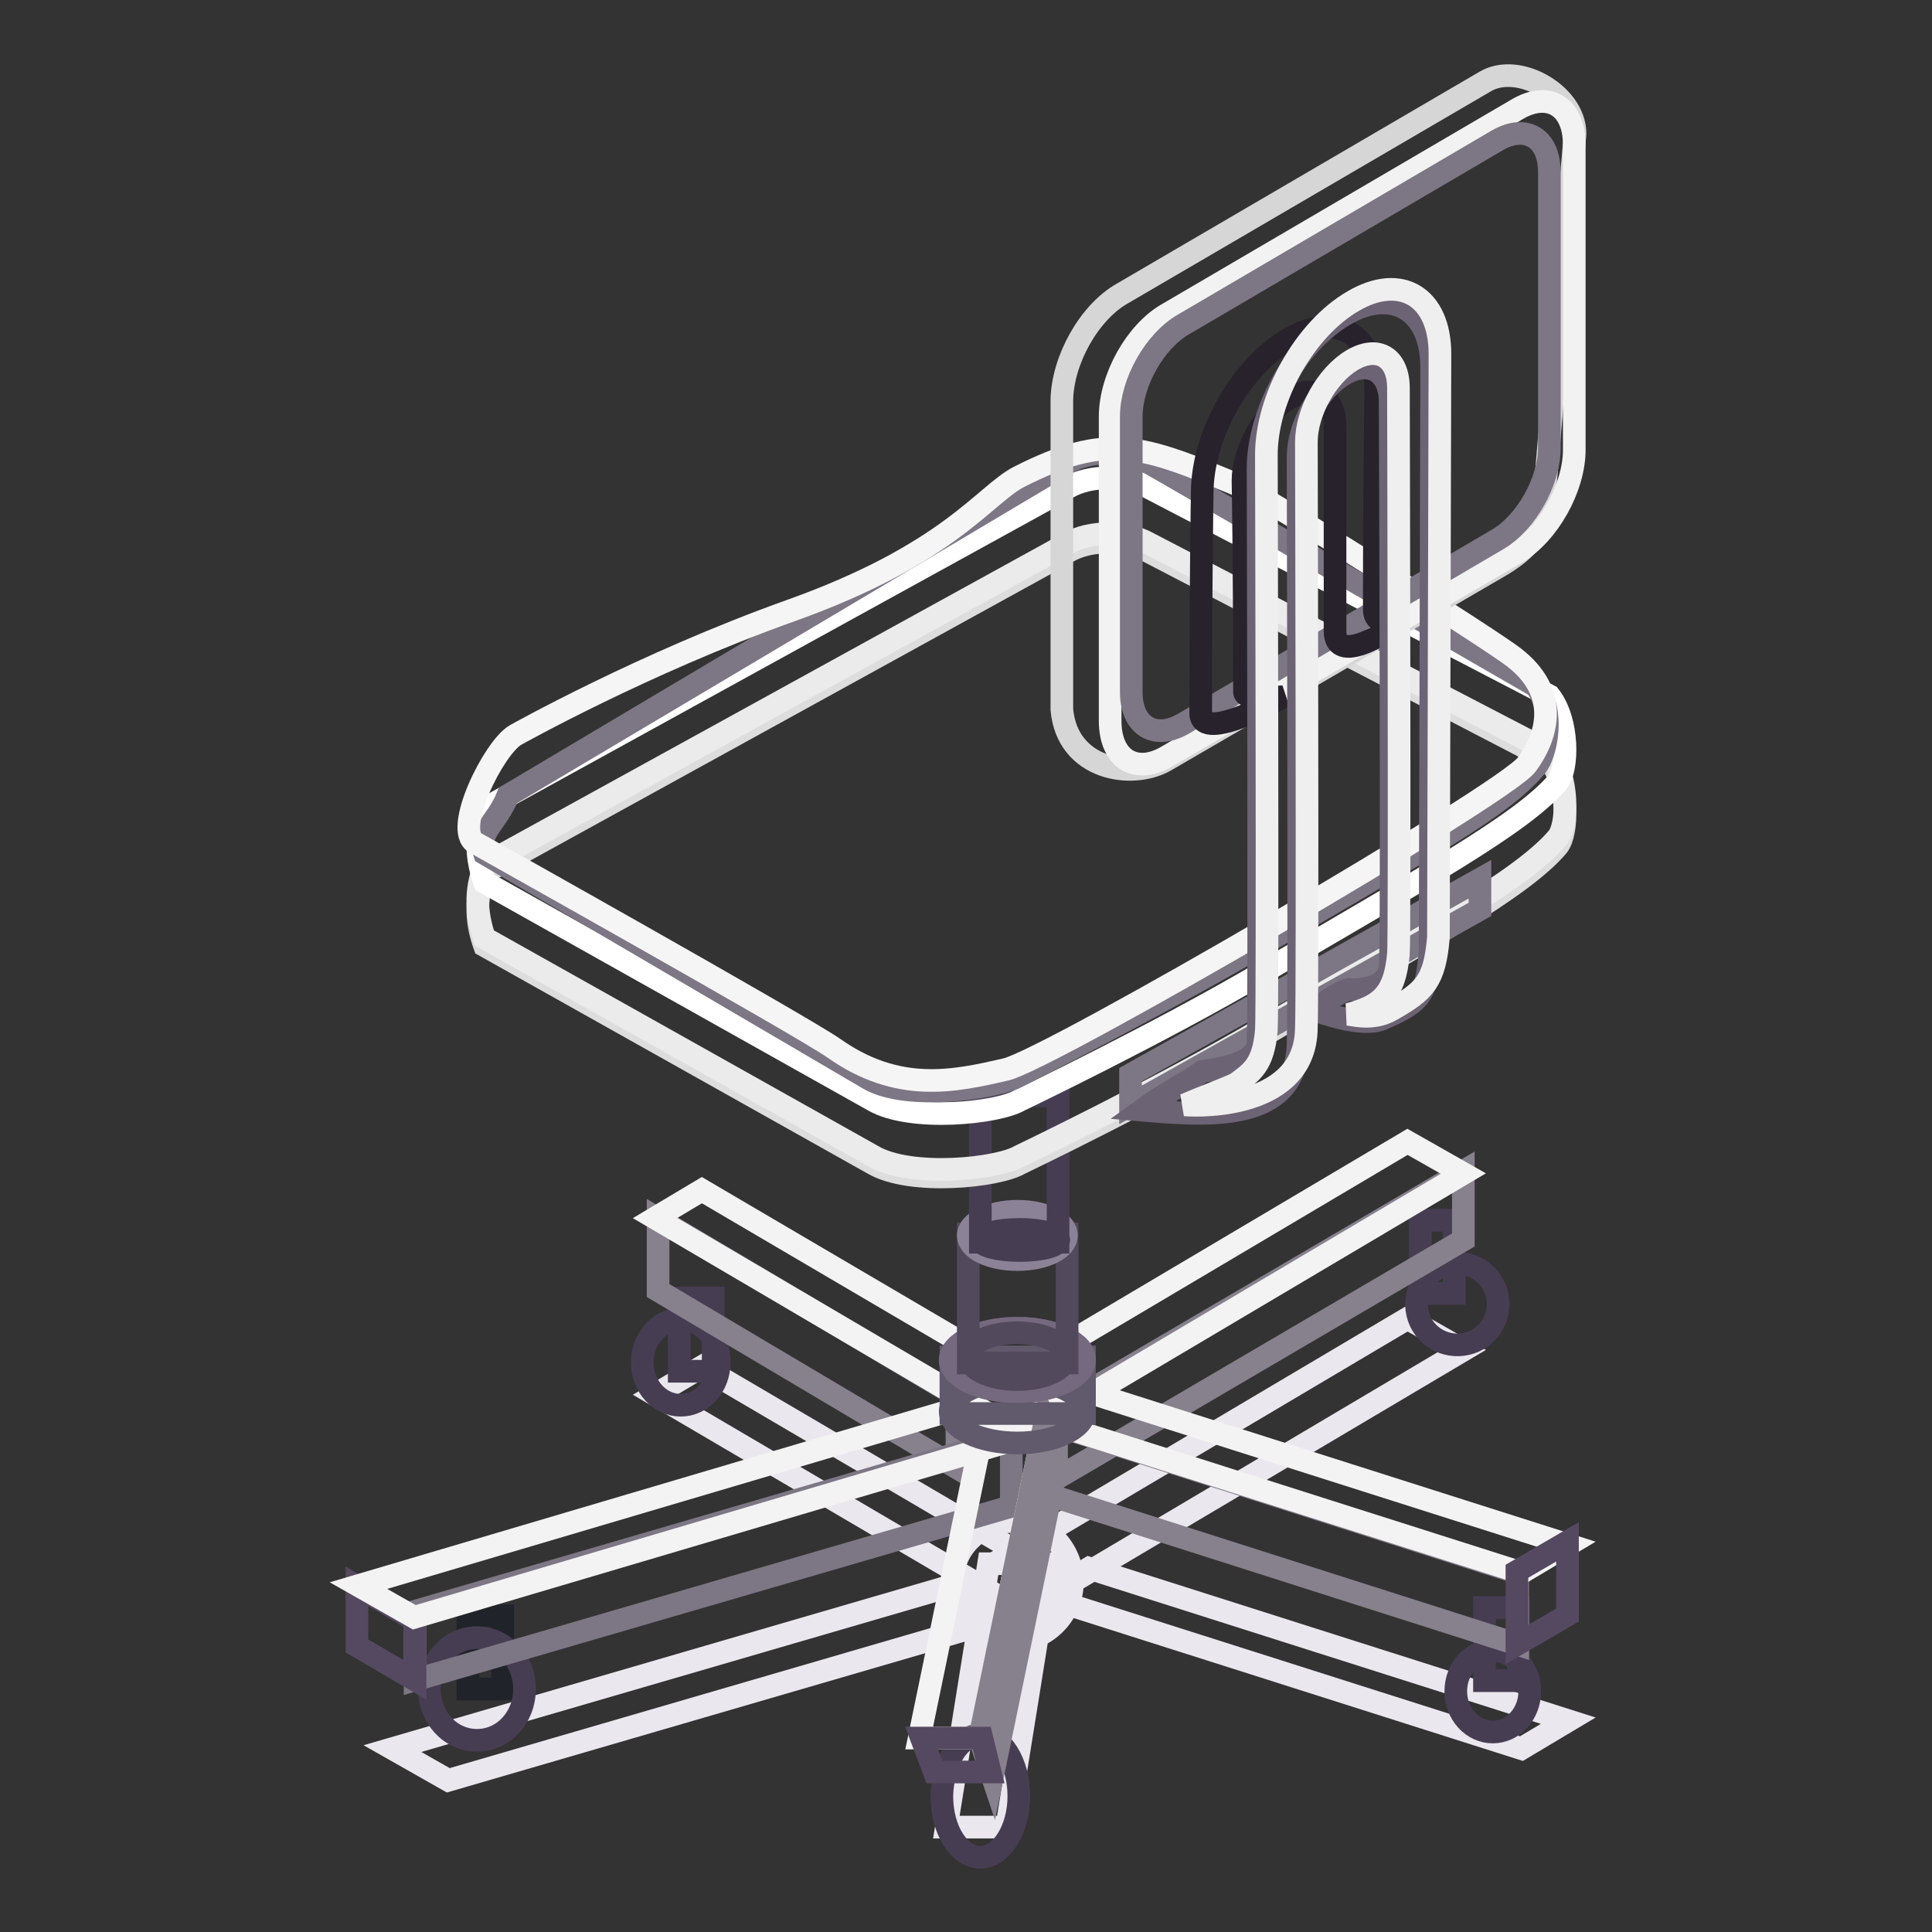 <?xml version="1.0" encoding="utf-8"?>
<!-- Svg Vector Icons : http://www.onlinewebfonts.com/icon -->
<!DOCTYPE svg PUBLIC "-//W3C//DTD SVG 1.1//EN" "http://www.w3.org/Graphics/SVG/1.1/DTD/svg11.dtd">
<svg version="1.1" xmlns="http://www.w3.org/2000/svg" xmlns:xlink="http://www.w3.org/1999/xlink" x="0px" y="0px" viewBox="0 0 256 256" enable-background="new 0 0 256 256" xml:space="preserve">
<rect x="0" y="0" width="256" height="256" fill="#333333" stroke="none"/>
<g> <path stroke-width="3" fill-opacity="0" stroke="#eae7ee"  d="M132.5,206.7l54-32l7.4,4.2l-54,32L132.5,206.7z M86.8,184.8l6.2-3.7l47,27.6l-6.2,3.7L86.8,184.8z  M138.1,211.5l6.2-3.7l63.5,20.2l-6.2,3.7L138.1,211.5z M52,231.7l74.5-21.7l7.4,4.2l-74.5,21.7L52,231.7z M131,207.2h8l-5.6,34.9 h-8L131,207.2L131,207.2z M134.2,201.6c4.4,0,7.9,3.6,7.9,8c0,4.4-3.6,7.9-8,7.9c-4.4,0-7.9-3.6-7.9-8 C126.2,205.2,129.8,201.6,134.2,201.6L134.2,201.6z"/> <path stroke-width="3" fill-opacity="0" stroke="#473d53"  d="M196.7,213h4.5v9.7h-4.5V213z"/> <path stroke-width="3" fill-opacity="0" stroke="#473d53"  d="M197.8,218.7c2.7,0,4.9,2.4,4.9,5.4c0,3-2.2,5.4-4.9,5.4s-4.9-2.4-4.9-5.4 C192.9,221.1,195.1,218.7,197.8,218.7z M188.2,161.7h4.5v9.7h-4.5V161.7z"/> <path stroke-width="3" fill-opacity="0" stroke="#473d53"  d="M192.9,167.4c3-0.1,5.5,2.2,5.6,5.2c0.1,3-2.2,5.5-5.2,5.6s-5.5-2.2-5.6-5.2v-0.2 C187.7,169.9,190,167.5,192.9,167.4z M90,172h4.5v9.7H90V172z"/> <path stroke-width="3" fill-opacity="0" stroke="#473d53"  d="M90.2,174.8c2.8,0,5.1,2.5,5.1,5.7c0,3.2-2.3,5.7-5.1,5.7c-2.8,0-5.1-2.5-5.1-5.7 C85.1,177.4,87.4,174.8,90.2,174.8z"/> <path stroke-width="3" fill-opacity="0" stroke="#21232a"  d="M62,214.1h4.6v9.7H62V214.1z"/> <path stroke-width="3" fill-opacity="0" stroke="#473d53"  d="M63.2,217c3.5,0,6.3,3,6.3,6.8c0,3.8-2.8,6.8-6.3,6.8s-6.3-3-6.3-6.8C56.9,220,59.7,217,63.2,217z  M129.9,229.9c2.8,0,5.1,3.6,5.1,8.1c0,4.4-2.3,8.1-5.1,8.1c-2.8,0-5.1-3.6-5.1-8.1C124.9,233.5,127.1,229.9,129.9,229.9z"/> <path stroke-width="3" fill-opacity="0" stroke="#87808d"  d="M140,186.8l53.9-31.6v9.1L140,195.9V186.8L140,186.8z"/> <path stroke-width="3" fill-opacity="0" stroke="#f3f3f3"  d="M132.5,183.3l54-32l7.4,4.2l-54,32L132.5,183.3L132.5,183.3z"/> <path stroke-width="3" fill-opacity="0" stroke="#87808d"  d="M87.2,161.5l39.6,23.5v9.5l-39.6-23.5V161.5L87.2,161.5z"/> <path stroke-width="3" fill-opacity="0" stroke="#f3f3f3"  d="M86.8,161.4l6.2-3.7l47,27.6l-6.2,3.7L86.8,161.4z"/> <path stroke-width="3" fill-opacity="0" stroke="#87808d"  d="M138.1,188.3l63,20.1v9.5l-63-20.1V188.3z"/> <path stroke-width="3" fill-opacity="0" stroke="#f3f3f3"  d="M138.1,188.2l6.2-3.7l63.5,20.2l-6.2,3.7L138.1,188.2z"/> <path stroke-width="3" fill-opacity="0" stroke="#554961"  d="M201,208.2l6.7-3.9v9.7l-6.7,3.9V208.2z"/> <path stroke-width="3" fill-opacity="0" stroke="#7d7684"  d="M55,213.5l79-23v9.1l-79,23V213.5L55,213.5z"/> <path stroke-width="3" fill-opacity="0" stroke="#554961"  d="M47.3,210.2l7.7,4.5v7.9l-7.7-4.5V210.2z"/> <path stroke-width="3" fill-opacity="0" stroke="#f3f3f3"  d="M47.5,210.1l79.1-23.4l7.4,4.2l-79.1,23.4L47.5,210.1z"/> <path stroke-width="3" fill-opacity="0" stroke="#f3f3f3"  d="M130.4,188.7h8l-8.6,41.6h-8L130.4,188.7z"/> <path stroke-width="3" fill-opacity="0" stroke="#87808d"  d="M140.1,193.8l-8.6,41.6l-1.7-5.1l8.6-41.6L140.1,193.8z"/> <path stroke-width="3" fill-opacity="0" stroke="#554961"  d="M122.1,230.3l1.7,4.5h7.4l-1.1-4.5H122.1z"/> <path stroke-width="3" fill-opacity="0" stroke="#61596c"  d="M126,179.8h17.7v7.5H126V179.8z M134.8,176c4.9,0,8.9,1.9,8.9,4.2c0,2.3-4,4.2-8.9,4.2 c-4.9,0-8.9-1.9-8.9-4.2C126,177.9,129.9,176,134.8,176z M134.8,182.8c4.9,0,8.9,1.9,8.9,4.2c0,2.3-4,4.2-8.9,4.2 c-4.9,0-8.9-1.9-8.9-4.2C126,184.7,129.9,182.8,134.8,182.8z"/> <path stroke-width="3" fill-opacity="0" stroke="#74697e"  d="M134.8,176c4.9,0,8.9,1.9,8.9,4.2c0,2.3-4,4.2-8.9,4.2c-4.9,0-8.9-1.9-8.9-4.2 C126,177.9,129.9,176,134.8,176z"/> <path stroke-width="3" fill-opacity="0" stroke="#53495d"  d="M128.3,163.5h13.1v17.1h-13.1V163.5z M134.8,176.6c3.6,0,6.5,1.4,6.5,3.1s-2.9,3.1-6.5,3.1 c-3.6,0-6.5-1.4-6.5-3.1C128.3,177.9,131.2,176.6,134.8,176.6L134.8,176.6z"/> <path stroke-width="3" fill-opacity="0" stroke="#8c8298"  d="M134.8,160.5c3.6,0,6.5,1.4,6.5,3.2c0,1.8-2.9,3.2-6.5,3.2c-3.6,0-6.5-1.4-6.5-3.2 C128.3,162,131.2,160.5,134.8,160.5z"/> <path stroke-width="3" fill-opacity="0" stroke="#473d53"  d="M129.9,145.2h10.3v19.4h-10.3V145.2z M135.1,162.9c2.8,0,5.2,0.6,5.2,1.4c0,0.8-2.3,1.4-5.2,1.4 c-2.8,0-5.2-0.6-5.2-1.4C129.9,163.5,132.3,162.9,135.1,162.9z"/> <path stroke-width="3" fill-opacity="0" stroke="#ddddde"  d="M64.3,115.6l77.2-42.5c2.9-1.7,7.7-1.7,10.7,0l53.1,27.6c2.6,3.3,2.5,9.7,1.1,11.4 c-4.7,5.6-18.3,13-38.8,25c-13.9,8.2-32.5,17.1-32.5,17.1c-2.9,1.7-14.4,2.9-19.4,0l-51.5-28.9C63.2,122.5,62.8,119.3,64.3,115.6 L64.3,115.6z"/> <path stroke-width="3" fill-opacity="0" stroke="#ebebeb"  d="M64.3,114.5L141.5,72c2.9-1.7,7.7-1.7,10.7,0l53.1,27.6c2.6,3.3,2.5,9.7,1.1,11.4 c-4.7,5.6-18.3,13-38.8,25.1c-13.9,8.2-32.5,17.1-32.5,17.1c-2.9,1.7-14.4,2.9-19.4,0l-51.5-28.9C63.2,121.3,62.8,118.2,64.3,114.5 L64.3,114.5z"/> <path stroke-width="3" fill-opacity="0" stroke="#7d7684"  d="M149.8,142.4l46.3-25.9v4l-46.3,25.9V142.4z"/> <path stroke-width="3" fill-opacity="0" stroke="#ffffff"  d="M64.3,107.1l77.2-42.5c2.9-1.7,7.7-1.7,10.7,0l53.1,27.6c2.6,3.3,2.5,9.7,1.1,11.4 c-4.7,5.6-18.3,13-38.8,25.1c-13.9,8.2-32.5,17.1-32.5,17.1c-2.9,1.7-14.4,2.9-19.4,0l-51.5-28.9C63.2,113.9,62.8,110.8,64.3,107.1 L64.3,107.1z"/> <path stroke-width="3" fill-opacity="0" stroke="#7d7684"  d="M67.3,105.4l74.2-44.1c2.9-1.7,7.7-1.7,10.7,0l51.3,29.6c2.6,3.3,1.4,9.1,0,10.7 c-4.7,5.6-15.1,11-35.5,23.1c-13.9,8.2-32.9,17.8-32.9,17.8c-2.9,1.7-14.8,3.4-19.9,0.5l-51-29.9C63.2,110.2,65.8,109.2,67.3,105.4 z"/> <path stroke-width="3" fill-opacity="0" stroke="#f6f5f5"  d="M68.3,97.4c0,0,16.9-9.5,36.5-16.5c21-7.5,25.6-15.3,30.2-17.7c11.8-6,16.3-4.2,29.1,1.1 c3.4,1.4,33.3,20.3,36.5,22.8c6.1,4.7,4.5,10.4,1.7,14.2c-2.8,3.9-63.3,39.1-69,40.4c-6.9,1.6-14.3,3.2-22.8-2.8 c-4.3-3-47.5-27.2-47.5-27.2C60,110,65.4,99.1,68.3,97.4z"/> <path stroke-width="3" fill-opacity="0" stroke="#d7d6d6"  d="M148.7,38.9l48.1-28.1c4.4-2.6,11.9,1.7,11.9,6.9l-4,47.3c0,5.2-1.9,7.7-6.3,10.2l-44,25.6 c-4.4,2.5-13,1.2-13.7-6.8v-41C140.8,47.7,144.3,41.4,148.7,38.9L148.7,38.9z"/> <path stroke-width="3" fill-opacity="0" stroke="#f2f2f2"  d="M154.7,41.6L201,14.5c4.2-2.5,7.6-0.4,7.6,4.7v40.4c0,5-3.4,11.1-7.6,13.6l-46.3,27 c-4.2,2.5-7.6,0.4-7.6-4.7V55.2C147.1,50.1,150.5,44,154.7,41.6z"/> <path stroke-width="3" fill-opacity="0" stroke="#7d7684"  d="M156.8,43l41.6-24.4c3.8-2.2,6.9-0.3,6.9,4.2v36.5c0,4.5-3.1,10-6.9,12.2l-41.6,24.4 c-3.8,2.2-6.9,0.3-6.9-4.2V55.2C149.9,50.7,153,45.2,156.8,43L156.8,43z"/> <path stroke-width="3" fill-opacity="0" stroke="#28222d"  d="M159.1,94.5c0-18.1,0.2-29.2,0.2-29.2c0-7.6,5.1-16.7,11.5-20.4c6.3-3.7,11.5-0.6,11.5,7 c0,0-0.2,10.6-0.2,28.9c0,2.4,3.4,1.7,3.4,1.7s-8.6,6.3-8.6,1.1c0-17.4,0-27.1,0-27.1c0-4-2.7-5.7-6.1-3.7c-3.4,2-6.1,6.9-6.1,10.9 c0,0,0.2,10.4,0.2,28c0,1.2,5.2,0.6,5.2,0.6S159.1,98.6,159.1,94.5L159.1,94.5z"/> <path stroke-width="3" fill-opacity="0" stroke="#6c6374"  d="M183.2,135c-2.8,1.2-8-0.9-9.1-1.1c3-2.4,4.6-2.8,4.6-2.8s4.8,0.5,5.5-2.8c0.3-1.7,0-75,0-75 c0-4-2.7-5.7-6.1-3.7c-3.4,2-6.1,6.9-6.1,10.9c0,0,0.2,72.9,0,77.6c-0.1,10.6-11.5,9.8-20.7,9c3.3-2.4,5.4-3.3,8-5.1 c3.4-0.6,6.8-1.1,7.4-3.7c0.2-2.7,0-76.2,0-76.2c0-7.6,5.1-16.7,11.5-20.4c6.3-3.7,11.5-0.6,11.5,7l-0.2,77.3 C189,131.7,188.5,132.7,183.2,135L183.2,135z"/> <path stroke-width="3" fill-opacity="0" stroke="#f0efef"  d="M184.4,133.8c-2.2,1.3-4.6,0.8-5.7,0.6c4-1.1,6.1-2.4,6.6-8c0.2-1.7,0-75,0-75c0-4-2.7-5.7-6.1-3.7 c-3.4,2-6.1,6.9-6.1,10.9c0,0,0.2,72.9,0,77.6c-0.1,10.6-13.8,10.4-16.1,10.2c2.3-1,5.3-2.1,6.8-2.8c2-1.5,3.6-2.4,4-7.1 c0.2-2.7,0-76.2,0-76.2c0-7.6,5.1-16.7,11.5-20.4c6.3-3.7,11.5-0.6,11.5,7l-0.2,77.3C190.1,130,188.8,131.3,184.4,133.8 L184.4,133.8z"/></g>
</svg>